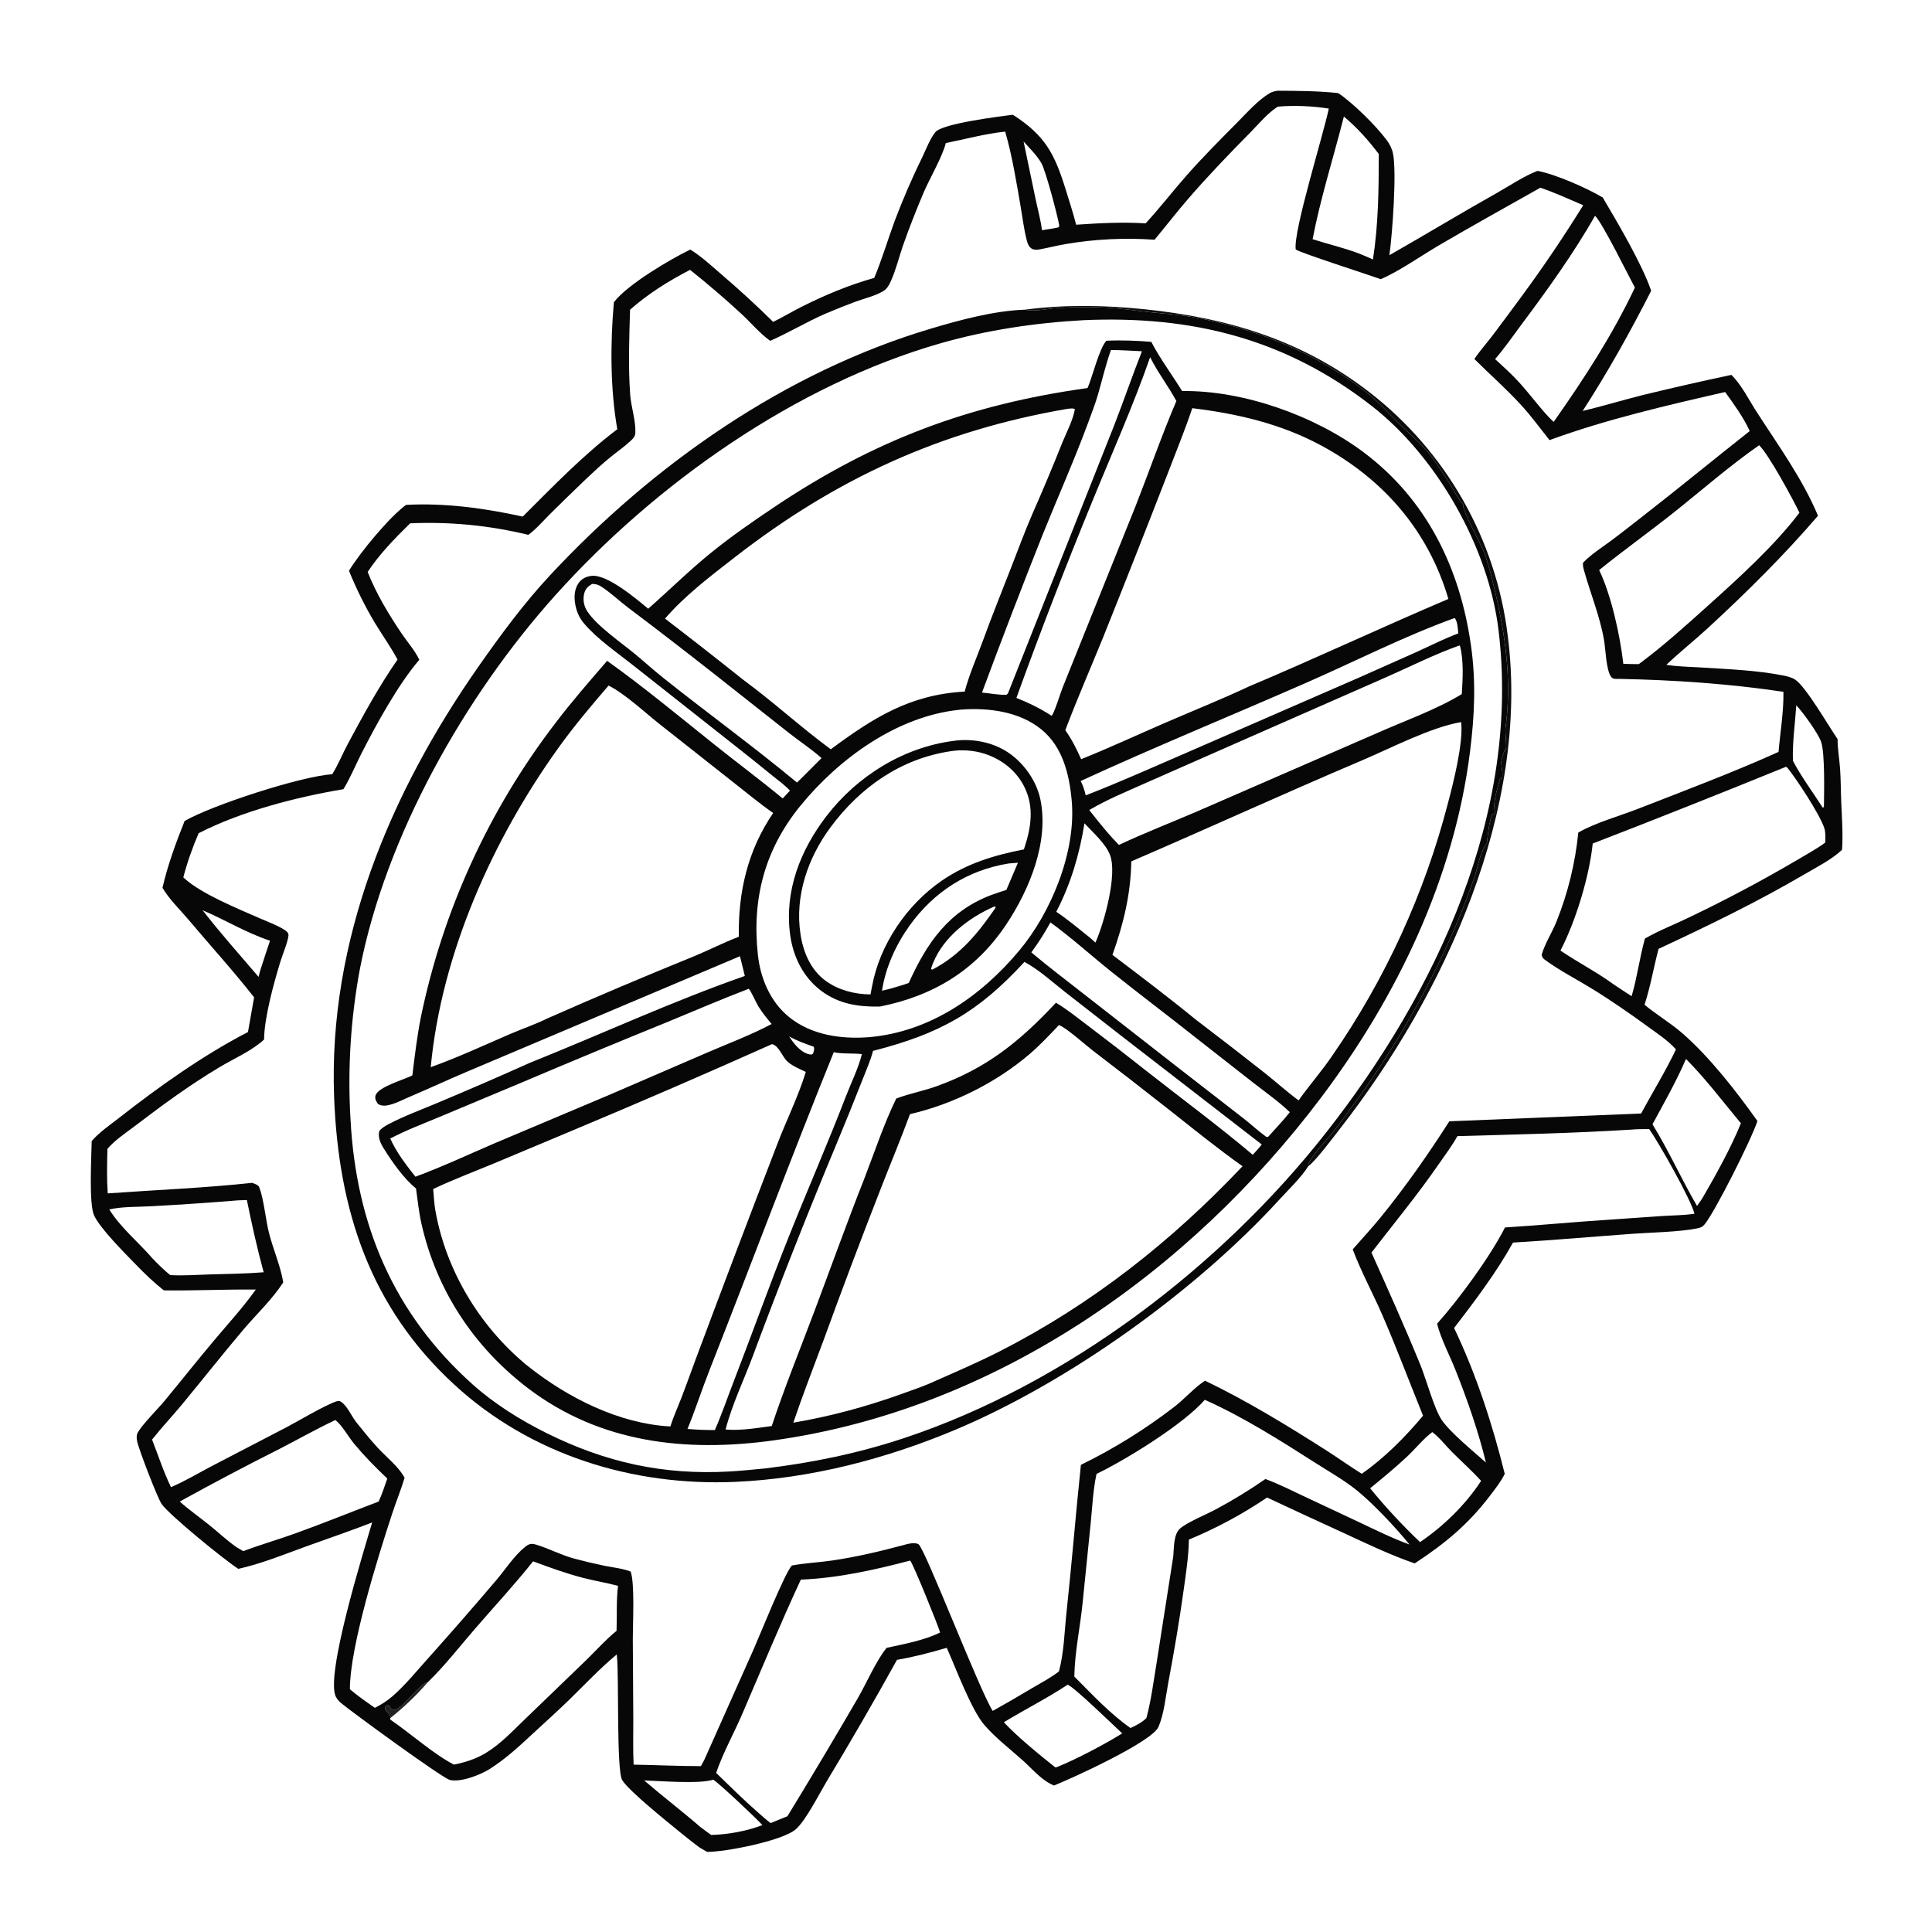 <svg xmlns="http://www.w3.org/2000/svg" xmlns:xlink="http://www.w3.org/1999/xlink" width="1024" height="1024" viewBox="0 0 1024 1024"><path fill="#070707" d="M677.033 48.086C687.773 48.155 698.607 48.177 709.293 49.349C717.173 54.629 729.33 66.668 734.915 74.164C736.574 76.391 737.751 78.654 738.316 81.389C740.372 91.339 737.969 124.149 736.406 135.264C755.423 124.422 774.128 113.088 793.223 102.359C800.169 98.456 807.494 93.435 814.9 90.569C824.454 92.335 841 99.647 849.49 104.678C857.259 117.852 870.375 139.988 875.151 154.117C864.031 176.032 852.173 197.168 838.844 217.82C849.563 215.245 860.149 212.038 870.847 209.349C886.395 205.573 901.997 202.023 917.648 198.699C922.882 203.722 926.946 211.914 930.897 218.055C942.324 235.813 955.416 253.835 963.578 273.354C945.492 294.399 925.908 313.795 905.512 332.616C898.212 339.352 890.418 345.539 883.204 352.358C888.972 353.329 895.104 353.369 900.942 353.74C915.379 354.658 930.512 355.197 944.739 357.945C947.036 358.388 949.724 358.985 951.657 360.34C957.369 364.341 969.093 384.645 973.965 391.743C973.95 396.915 974.897 402.146 975.269 407.312C975.694 413.225 975.65 419.179 975.898 425.102C976.253 433.551 976.889 441.966 976.327 450.419C970.803 455.6 963.105 459.475 956.6 463.288C931.476 478.016 905.449 490.617 879.073 502.91C876.461 512.841 874.825 522.72 871.639 532.548C878.056 537.862 885.281 542.091 891.618 547.594C906.127 560.191 920.326 578.484 931.476 594.148C928.439 603.632 908.951 642.349 903.487 648.933C902.328 650.33 901.291 650.718 899.545 651.071C890.046 652.993 874.836 653.233 864.752 653.97C843.786 655.501 822.915 657.358 801.921 658.591C793.019 674.601 781.839 689.368 770.698 703.868C782.372 728.238 791.066 754.978 797.545 781.179C795.519 785.323 792.557 789.028 789.778 792.689C778.137 808.028 765.74 818.201 749.817 828.636C736.941 824.198 724.352 818.158 712.012 812.433C698.5 806.265 685.021 800.026 671.575 793.716C658.558 802.538 644.674 810.007 630.14 816.009C629.975 825.19 628.586 833.866 627.335 842.92C625.055 859.419 622.248 875.685 619.181 892.052C617.776 899.549 617.011 908.198 614.043 915.233C610.662 923.25 567.751 942.738 558.656 946.36C552.334 943.829 547.456 937.916 542.493 933.421C535.628 927.201 527.652 921.198 521.644 914.168C514.786 906.142 506.533 884.023 501.814 873.376C493.029 875.916 484.464 878.227 475.43 879.742C463.345 901.547 450.857 923.126 437.975 944.47C434.097 950.968 427.226 964.646 421.908 969.444C414.952 975.72 383.972 981.696 374.714 981.521L370.615 979.106C367.383 976.687 364.206 974.194 361.088 971.63C354.378 966.132 333.69 949.632 329.815 943.563C326.647 938.601 328.142 888.651 326.976 877.683L326.888 876.89C318.076 884.211 310.236 892.548 302.063 900.554C295.771 906.719 289.169 912.595 282.71 918.588C275.252 925.508 268.156 932.134 259.516 937.623C254.648 940.716 243.98 944.858 238.385 943.385C234.198 942.283 186.034 907.095 180.615 902.52C179.545 901.617 178.745 900.652 178.076 899.419C172.139 888.481 192.698 822.365 197.262 806.932C185.715 811.445 173.873 815.42 162.217 819.655C150.498 823.912 138.506 828.825 126.325 831.527C119.305 827.091 89.779 803.044 85.71 797.211C83.398 793.896 73.472 767.926 72.677 763.899C72.376 762.376 72.252 760.634 73.046 759.237C75.514 754.895 83.65 746.782 87.225 742.464C95.996 731.87 104.536 721.082 113.382 710.55C120.879 701.624 128.82 693.015 135.571 683.497C119.331 683.318 103.095 684.153 86.834 683.93C81.573 679.776 76.692 675.071 72.031 670.259C66.577 664.629 52.592 650.716 49.763 643.94C47.076 637.503 48.473 612.697 48.606 604.775C52.688 600.051 58.334 596.244 63.252 592.388C84.073 576.066 107.973 559.085 131.428 547.007L134.68 528.614C123.606 514.486 111.374 501.07 99.802 487.33C95.282 481.964 89.644 476.599 86.119 470.557C88.862 458.556 93.298 446.539 97.849 435.126C112.941 426.54 159.271 411.534 176.1 410.344C179.233 405.322 181.533 399.553 184.339 394.317C192.495 379.099 200.85 363.776 210.7 349.581C207.138 342.905 202.62 336.615 198.688 330.138C193.41 321.295 188.822 312.058 184.967 302.509C190.827 292.834 206.328 274.111 215.207 267.595C236.056 266.482 256.757 269.362 277.073 273.796C293.114 257.802 309.071 241.198 327.18 227.506C323.418 206.187 323.447 181.697 325.374 160.191C332.507 150.791 355.259 137.403 365.853 132.273C371.605 135.782 376.697 140.557 381.8 144.93C391.507 153.248 400.71 161.629 409.798 170.614C414.92 168.094 419.843 165.126 424.952 162.556C437.096 156.449 450.264 150.938 463.367 147.306C467.495 137.414 470.526 127.077 474.237 117.022C478.604 105.459 483.519 94.11 488.965 83.014C490.936 78.907 492.886 73.612 495.743 70.056C499.449 65.445 529.671 61.737 536.841 60.822C553.935 71.82 558.901 81.418 564.742 100.15C566.704 106.443 568.739 112.724 570.386 119.108C582.702 118.258 594.859 117.618 607.202 118.388C614.671 110.318 621.338 101.622 628.593 93.373C637.271 83.509 646.632 74.117 655.887 64.791C660.949 59.691 666.729 53.09 672.916 49.416C674.186 48.662 675.598 48.358 677.033 48.086ZM611.932 127.063C596.289 125.951 580.569 126.705 565.104 129.307C560.37 130.092 555.75 131.329 551.041 132.171C549.076 132.523 547.172 132.517 545.773 130.888C544.849 129.813 544.477 128.373 544.129 127.03C542.699 121.509 542.011 115.604 541.039 109.974C538.744 96.688 536.531 82.717 532.767 69.761C522.288 70.842 511.646 73.76 501.293 75.827C499.603 82.784 492.964 94.264 489.827 101.399C485.768 110.874 482.018 120.479 478.583 130.197C476.47 136.346 474.845 143.117 472.167 149.008C471.285 150.948 470.302 152.91 468.452 154.093C464.25 156.78 458.5 158.066 453.814 159.759C448.418 161.768 443.068 163.897 437.766 166.145C427.662 170.505 418.244 176.251 408.226 180.645C402.692 176.719 398.094 171.126 393.115 166.504C384.284 158.348 375.158 150.518 365.755 143.028C354.229 149.007 343.731 155.535 333.941 164.15C333.501 179.083 332.932 194.187 334.001 209.109C334.469 215.644 337.003 222.825 336.758 229.277C336.68 231.309 335.696 232.319 334.274 233.644C330.913 236.778 327.025 239.468 323.455 242.375C319 246.002 314.771 249.932 310.602 253.881C304.176 260.024 297.806 266.226 291.493 272.485C287.791 276.17 284.237 280.387 280.015 283.479C259.54 278.492 238.461 276.434 217.407 277.367C209.356 285.24 201.097 293.681 194.879 303.129C199.252 314.403 206.101 325.757 212.868 335.765C215.909 340.262 219.94 344.803 222.24 349.704C211.1 362.644 199.482 383.853 191.617 399.276C188.422 405.543 185.678 412.298 182.022 418.285C156.755 422.559 128.161 429.916 105.289 441.612C102.064 449.094 99.212 457.133 97.165 465.02L97.695 465.51C106.796 473.845 126.166 481.644 137.615 486.686C141.805 488.531 146.474 490.187 150.368 492.597C151.495 493.295 153.002 494.226 152.914 495.711C152.731 498.797 149.602 506.432 148.573 509.805C145.048 521.356 140.12 539.135 139.955 550.979C133.461 556.991 123.895 561.104 116.247 565.686C100.626 575.045 86.209 585.577 71.762 596.616C66.752 600.444 61.08 604.101 56.95 608.9C56.725 616.724 56.568 624.708 57.095 632.518C82.564 630.681 108.292 629.665 133.667 626.931C134.883 627.435 136.907 627.944 137.409 629.266C139.915 635.868 140.712 646.123 142.564 653.45C144.753 662.116 148.692 670.982 150.134 679.685C144.24 688.769 135.8 696.677 128.8 704.955C117.93 717.81 107.501 731.029 96.788 744.014C91.508 750.414 85.728 756.519 80.593 763.009C83.85 771.32 86.716 780.195 90.618 788.214L91.269 787.936C98.278 784.908 105.033 780.862 111.79 777.294L151.71 756.551C159.424 752.473 167.05 747.724 174.984 744.124C176.193 743.575 178.997 742.136 180.205 742.687C183.63 744.248 186.442 750.831 188.844 753.833C192.572 758.492 196.375 763.205 200.427 767.586C204.962 772.49 211.332 777.379 214.44 783.277C212.48 789.722 209.926 795.975 207.823 802.377C200.349 825.117 185.426 872.783 185.447 895.34C189.677 898.925 194.154 902.044 198.711 905.188C202.097 903.461 205.038 901.62 207.921 899.13C214.706 893.268 220.611 885.938 226.601 879.278C238.959 865.482 251.138 851.526 263.133 837.413C267.935 831.752 272.584 824.444 278.363 819.848C280.437 818.198 281.701 817.945 284.224 818.711C291.073 820.791 297.516 824.271 304.441 826.118C309.787 827.538 315.17 828.811 320.586 829.936C325.053 830.824 329.98 831.308 334.233 832.929C336.519 838.864 335.387 861.055 335.402 868.599L335.658 911.245C335.698 919.221 335.419 927.343 335.834 935.299C347.725 935.488 359.584 936.096 371.481 936.083C372.324 934.493 373.337 932.872 373.99 931.2L399.413 874.213C402.803 866.538 415.92 833.77 419.7 829.754C426.665 828.431 433.798 828.161 440.815 827.135C453.501 825.28 465.83 822.418 478.203 819.097C480.591 818.456 484.551 817.177 486.833 818.49C490.122 820.381 519.126 895.843 526.156 906.83C533.139 902.924 540.064 898.916 546.93 894.807C551.716 891.99 556.876 889.29 561.266 885.892C564.001 875.632 564.154 864.858 565.294 854.341C568.107 828.39 570.158 802.369 572.901 776.408C590.554 767.744 606.618 757.764 622.231 745.791C627.95 741.404 632.68 735.738 638.685 731.797C660.799 742.418 682.261 755.537 702.926 768.712C709.265 772.753 715.379 777.162 721.758 781.128C733.627 772.934 745.03 761.408 754.246 750.339C747.066 732.632 740.355 714.727 732.753 697.194C727.705 685.553 721.401 674.025 716.969 662.187C721.805 656.609 726.888 651.205 731.55 645.484C744.864 629.141 756.821 612.041 768.191 594.31L869.809 590.182C875.927 578.889 882.761 567.826 888.278 556.229C888.143 556.075 888.01 555.918 887.873 555.767C883.969 551.467 878.587 547.904 873.892 544.48C864.026 537.285 853.785 530.191 843.38 523.799C835.503 518.96 826.836 514.537 819.389 509.105C817.993 508.086 817.425 507.759 817.117 506.033C818.832 500.074 822.552 494.418 824.895 488.643C830.999 473.484 834.915 457.534 836.526 441.272C845.459 436.078 858.29 432.552 868.205 428.681C893.102 418.963 918.298 409.513 942.664 398.525C943.567 388.035 945.425 377.2 945.259 366.68C916.843 362.417 887.081 360.377 858.366 359.83C856.751 359.799 854.983 360.177 853.917 358.73C851.279 355.151 850.992 344.055 850.206 339.461C847.999 326.583 843.011 314.73 839.537 302.26C839.175 300.961 838.834 299.609 839.043 298.261C843.33 293.796 848.657 290.457 853.615 286.79C859.137 282.706 864.525 278.417 869.948 274.202C889.272 259.181 908.166 243.629 927.381 228.481C924.295 221.507 918.84 213.99 914.355 207.778C883.076 214.951 851.465 222.221 821.279 233.264C816.288 226.991 811.611 220.554 806.183 214.634C798.306 206.042 789.681 198.483 781.458 190.284C784.343 185.928 787.861 182.052 791.018 177.897C796.334 170.902 801.521 163.791 806.754 156.732C818.183 141.18 828.988 125.178 839.143 108.765C831.646 105.585 824.148 102.103 816.437 99.486C798.457 109.632 780.368 119.654 762.558 130.095C753.442 135.44 741.104 144.079 731.828 147.964C725.45 145.652 688.626 133.838 686.759 132.207C685.379 122.562 701.434 71.429 704.293 57.544C695.652 56.208 686.003 55.74 677.283 56.519C671.913 59.87 667.131 65.721 662.66 70.251C651.412 81.648 640.198 93.296 629.729 105.416C623.62 112.489 617.911 119.885 611.932 127.063ZM326.787 864.372C327.087 856.44 326.571 848.414 327.569 840.531C321.527 838.896 315.3 837.912 309.231 836.348C300.114 833.997 291.37 830.811 282.554 827.534C272.748 839.864 262.051 851.398 251.754 863.289C243.593 872.713 235.735 882.915 226.767 891.568C222.12 892.158 211.195 909.013 207.715 906.002C207.131 905.497 206.612 904.587 206.161 903.949L204.983 903.813C204.096 904.709 204.153 904.701 204.095 905.968C204.583 906.714 205.079 907.283 205.699 907.912C206.466 908.693 206.807 909.324 207.184 910.365C206.708 910.755 206.931 910.471 206.811 911.382C217.467 918.626 229.551 929.546 240.571 935.286C246.718 934.049 252.33 932.271 257.71 928.972C265.437 924.234 271.74 917.451 278.232 911.212L310.763 879.834C316.02 874.73 321.109 868.968 326.787 864.372ZM125.282 820.004L128.936 822.139C138.038 818.711 147.397 816.022 156.547 812.727C171.385 807.384 185.954 801.443 200.687 795.864C202.517 791.927 203.842 787.742 205.276 783.647C199.13 777.868 193.314 771.932 187.892 765.461C184.741 761.7 181.363 755.476 177.775 752.642C167.804 757.328 158.128 762.815 148.326 767.861C130.468 776.849 112.784 786.18 95.285 795.85C100.226 800.305 105.708 804.087 110.88 808.262C115.646 812.109 120.294 816.479 125.282 820.004ZM823.489 223.605C839.53 200.759 854.579 177.742 866.527 152.418C862.882 145.711 849.461 118.376 845.425 114.35C834.1 134.197 820.361 153.362 806.673 171.655C802.011 177.886 797.513 184.451 792.433 190.341C796.956 194.499 801.554 198.623 805.667 203.196C810.314 208.362 814.503 213.925 819.084 219.147C820.512 220.686 821.913 222.213 823.489 223.605ZM80.711 666.869C83.768 670.033 86.778 673.072 90.219 675.831C97.255 676.236 104.312 675.671 111.348 675.463C120.806 675.182 130.317 675.103 139.749 674.325C136.276 661.589 133.486 648.978 130.851 636.052L126.175 636.213C111.047 637.448 95.903 638.48 80.746 639.307C73.318 639.751 65.168 639.408 57.926 641.023C63.821 650.612 73.359 658.334 80.711 666.869ZM953.744 271.736C950.125 264.268 937.57 241.018 932.375 235.984C916.689 246.932 902.057 259.76 887.087 271.671C874.073 282.026 860.498 291.684 847.587 302.146C854.023 315.474 858.725 337.019 860.393 351.837C863.128 351.909 865.873 352.035 868.608 351.997C881.596 342.358 893.278 331.793 905.27 321.01C921.599 306.328 940.58 289.134 953.744 271.736ZM902.177 635.27C909.108 623.426 917.679 607.923 922.707 595.356C913.266 584.01 903.996 571.722 893.607 561.273C888.439 573.261 882.049 584.437 875.853 595.891C884.484 609.91 891.189 624.996 899.461 639.192L902.177 635.27ZM404.082 967.334C401.424 964.258 380.333 944.407 377.982 943.252C371.172 945.661 349.653 943.944 341.404 943.661C351.161 952.047 361.407 959.864 371.121 968.279C373.048 969.707 374.952 971.194 376.922 972.559C385.588 972.38 395.976 970.508 404.082 967.334ZM670.7 783.907C677.823 786.562 684.698 790.014 691.56 793.272L720.706 806.95C729.419 811.06 737.99 815.342 747.058 818.632C739.969 809.849 728.057 797.174 719.322 790.063C712.734 784.699 704.952 780.314 697.787 775.742C678.824 763.643 659.126 751.119 638.577 741.919C627.415 754.781 596.963 773.593 581.176 781.21C579.336 789.709 578.948 798.708 578.083 807.364L573.787 849.777C572.476 862.685 569.631 875.64 569.415 888.615C578.808 898.001 588.255 908.257 599.186 915.879C602.262 914.491 605.133 912.996 607.604 910.641C610.1 901.446 611.347 891.55 612.9 882.149L621.865 824.895C622.238 820.573 621.969 813.329 625.358 810.236C628.962 806.948 639.877 802.462 644.68 799.855C653.648 795.035 662.335 789.71 670.7 783.907ZM950.295 403.25C954.776 411.838 960.884 419.905 966.099 428.087L966.716 427.712C966.805 420.397 967.302 399.658 965.309 393.429C963.865 388.915 955.489 377.372 952.066 373.826C951.45 383.39 949.934 393.728 950.295 403.25ZM752.659 817.345C765.073 808.936 776.784 797.519 785.007 784.897C780.163 779.508 774.737 774.747 769.633 769.616C766.191 766.156 763.03 761.981 759.152 759.029C754.312 762.683 750.356 767.701 745.943 771.873C739.667 777.806 732.873 783.343 726.199 788.824C734.296 798.761 743.364 808.508 752.659 817.345ZM137.061 517.782C137.545 515.892 137.959 513.945 138.664 512.124C140.103 507.596 141.589 503.084 143.12 498.586C130.584 494.491 119.467 487.585 107.398 482.46C116.804 494.566 127.092 506.128 137.061 517.782ZM552.269 122.014C555.126 121.546 558.072 121.186 560.89 120.54L561.47 119.821C560.555 114.218 554.194 90.383 551.963 86.481C549.57 82.297 545.702 78.56 542.509 74.973L549.082 106.413C550.163 111.527 551.638 116.845 552.269 122.014ZM408.484 966.274L417.355 962.627C430.053 941.882 442.51 920.99 454.725 899.957C459.28 892.095 464.458 880.016 469.948 873.386C478.968 871.427 490.041 869.387 498.275 865.247C497.243 861.525 483.808 828.423 482.414 827.137C463.508 832.095 444.067 836.447 424.463 837.23C413.555 860.68 403.636 884.715 393.399 908.472C388.921 918.863 383.212 928.973 379.572 939.678C386.829 946.73 394.129 953.969 401.749 960.619C403.95 962.558 406.111 964.546 408.484 966.274ZM695.704 126.778C703.883 129.421 712.323 131.314 720.366 134.399C722.814 135.416 725.303 136.381 727.697 137.521C730.586 118.871 730.759 100.446 730.785 81.634C725.208 74.253 719.394 67.734 712.287 61.763C706.809 83.372 699.918 104.889 695.704 126.778ZM565.886 892.921C554.938 900.144 543.245 906.029 532.049 912.826C539.226 920.514 550.939 930.109 559.356 936.752L560.116 936.616C569.944 932.729 585.934 924.303 594.799 918.732C590.442 914.706 569.292 894.113 565.886 892.921ZM772.457 602.17C769.628 607.285 765.958 612.107 762.637 616.919C751.4 633.201 738.96 648.26 726.901 663.902C735.794 683.7 744.673 703.436 752.871 723.538C755.922 731.02 760.126 746.586 764.039 752.442C768.593 759.258 781.082 769.374 787.567 775.16C783.527 758.492 777.745 742.05 771.433 726.118C768.264 718.12 763.8 709.906 761.68 701.589C773.371 688.552 789.817 666.06 797.679 650.583C816.056 649.432 834.379 647.645 852.751 646.481L880.72 644.532C886.484 644.159 892.387 644.175 898.092 643.312C896.372 635.878 879.162 605.597 874.106 598.44C871.04 598.498 867.86 598.39 864.815 598.709C834.109 600.633 803.213 601.303 772.457 602.17ZM946.48 406.46C912.5 420.31 878.397 433.854 844.174 447.091C842.386 464.547 835.165 488.267 827.079 503.834C836.286 510.075 846.246 515.164 855.239 521.723C858.415 523.828 861.568 525.985 864.796 528.01C867.771 517.898 869.046 507.526 871.835 497.467C879.226 493.178 887.541 489.999 895.243 486.249C914.548 477.026 933.454 466.99 951.91 456.17C957.074 453.082 962.584 450.126 967.439 446.583C967.478 444.059 967.698 441.286 966.903 438.862C964.536 431.649 951.936 412.453 947.157 406.677L946.48 406.46Z"></path><path fill="#070707" d="M543.221 164.133C543.37 164.166 543.519 164.204 543.669 164.233C549.001 165.264 555.785 163.487 561.275 163.192C569.635 162.743 578.53 162.61 586.883 163.075C594.273 163.486 601.458 164.588 608.797 165.384C616.549 166.225 624.196 166.668 631.907 168.001C664.859 173.699 698.662 187.382 724.83 208.446C730.662 213.14 735.897 218.869 741.179 224.163C747.087 230.084 754.487 236.02 759.299 242.818C762.521 247.371 765.726 252.073 768.668 256.812C770.7 260.085 772.3 263.626 774.806 266.569C774.977 266.771 775.142 266.978 775.312 267.181L775.621 267.544C775.613 267.876 775.587 268.208 775.595 268.54C775.678 271.836 784.719 287.994 786.576 292.752C788.957 298.854 790.469 305.539 792.018 311.897C797.87 335.924 801.39 361.039 797.936 385.73C797.596 388.155 798.865 396.511 797.981 397.727L797.616 397.304C796.859 399.343 795.868 401.749 795.718 403.923C795.537 406.534 797.127 410.572 795.825 412.73L795.126 412.338C793.686 418.324 790.845 425.21 792.54 431.227L792.099 431.851L791.125 431.244C789.44 434.286 788.526 442.537 788.14 446.353C788.066 447.089 787.684 447.485 787.294 448.079C784.217 452.77 783.295 459.683 781.441 465.03C778.694 472.955 775.657 480.904 772.445 488.653C757.817 523.111 739.231 555.751 717.063 585.916C713.361 590.959 709.715 596.109 705.746 600.944C702.512 604.884 698.836 608.653 695.918 612.827C694.919 614.257 693.183 616.349 693.443 618.083C689.508 624.27 683.172 630.246 678.23 635.662C634.063 684.059 566.68 732.458 506.245 757.847C469.536 773.267 429.548 783.692 389.655 785.421C335.35 787.775 281.312 771.119 240.885 733.967C196.113 692.822 179.427 641.38 177.1 581.818C173.848 498.559 206.737 420.183 253.763 353.063C265.478 336.342 277.733 319.717 291.669 304.764C346.371 246.074 416.102 197.165 493.545 174.133C509.237 169.467 526.798 164.725 543.221 164.133ZM405.38 778.31C430.659 775.281 455.039 770.24 479.249 762.192C565.526 733.511 646.946 671.483 702.84 600.324C761.411 525.757 805.976 430.899 794.249 333.963C788.963 290.266 761.715 242.155 726.957 215.098C681.133 179.427 631.592 167.184 574.295 169.702C548.978 171.061 522.987 174.949 498.586 181.924C421.757 203.885 347.409 256.382 294.314 315.529C246.43 368.871 204.487 442.903 190.738 513.653C185.836 539.979 184.176 566.806 185.794 593.536C188.772 649.128 208.581 696.177 250.382 733.657C261.993 744.067 275.86 752.712 289.801 759.628C321.054 775.133 351.672 781.886 386.512 779.928C392.811 779.574 399.101 778.912 405.38 778.31Z"></path><path fill="#070707" d="M586.426 180.603C594.401 180.212 602.263 180.554 610.214 181.187C614.572 189.706 621.412 198.902 626.528 207.262C658.977 206.793 696.899 220.371 722.613 239.62C756.266 264.813 773.832 301.136 779.638 342.053C782.363 361.257 781.555 379.173 779.149 398.361C770.757 465.272 740.578 528.14 700.266 581.657C630.204 674.67 526.876 747.242 409.867 763.454C363.675 769.854 318.111 764.874 279.907 735.829C251.167 713.978 231.304 683.827 223.379 648.582C222.003 642.462 221.339 636.119 220.503 629.905C214.072 624.747 207.845 615.852 203.476 608.854C201.647 605.926 200.202 602.907 201.033 599.429C202.422 597.778 204.295 596.697 206.188 595.706C214.287 591.461 223.243 588.199 231.674 584.63C248.099 577.76 264.434 570.678 280.676 563.387C318.707 548.13 356.08 530.826 394.766 517.279C393.959 513.782 393.052 510.304 392.189 506.821L247.749 567.92C237.594 572.205 227.615 576.868 217.472 581.174C213.786 582.739 209.175 585.198 205.266 585.878C203.486 586.187 201.873 586.06 200.315 585.109C199.4 583.792 198.538 582.348 199.033 580.657C200.374 576.081 213.908 572.343 218.156 570.16L218.559 569.949C219.814 559.77 221.009 549.59 222.987 539.52C234.655 482.768 259.023 429.395 294.264 383.405C302.885 371.993 312.45 361.084 321.795 350.257C341.202 364.125 359.679 379.447 378.293 394.344C390.424 404.052 402.858 413.308 414.856 423.201L418.701 419.024C415.868 416.024 412.386 413.565 409.195 410.952C402.771 405.691 396.298 400.538 389.776 395.402L335.151 352.289C326.641 345.544 316.701 338.821 309.654 330.566C307.2 327.691 305.798 324.663 305.014 320.952C304.172 316.968 304.261 312.334 306.741 308.913C308.362 306.678 310.851 305.5 313.558 305.212C321.879 304.327 337.177 317.345 343.566 322.633C354.632 312.907 365.162 302.477 376.604 293.184C387.413 284.405 398.873 276.474 410.43 268.727C463.322 233.272 513.574 214.411 576.425 205.669C579.041 199.74 582.657 184.498 586.426 180.603ZM482.32 590.51C477.493 603.631 472.066 616.514 467.004 629.544C456.56 656.222 446.441 683.026 436.649 709.949C431.214 724.611 425.475 739.248 420.471 754.058C440.344 750.656 459.131 745.566 478.097 738.746C483.968 736.635 489.989 734.622 495.64 731.972C507.171 726.87 518.864 721.85 530.092 716.112C578.798 691.223 621.101 657.799 658.573 618.127C645.315 608.735 632.642 598.441 619.888 588.379C606.326 577.701 592.687 567.12 578.972 556.638C575.13 553.688 565.099 544.643 561.264 543.311C556.219 548.627 551.183 553.99 545.608 558.761C527.924 573.893 505.028 585.278 482.32 590.51ZM229.59 630.21C229.987 634.04 230.076 637.781 230.75 641.589C236.367 673.323 254.062 702.692 278.813 723.294C279.209 723.623 279.614 723.94 280.024 724.25C300.975 740.876 328.211 754.632 355.29 756.048C356.928 750.926 359.191 745.972 361.134 740.955C363.722 734.095 366.265 727.219 368.764 720.326C382.89 682.481 397.216 644.711 411.74 607.017C416.639 594.067 423.06 581.381 427.09 568.143C423.869 566.593 420.153 565.09 417.445 562.712C414.617 560.227 412.869 554.185 409.183 553.411C374.193 569.063 339.014 584.29 303.656 599.09L261.486 616.781C250.845 621.181 239.99 625.277 229.59 630.21ZM460.623 549.721C492.828 546.935 519.934 528.072 540.202 503.855C557.311 483.412 570.476 451.203 568.023 424.264C566.764 410.447 563.259 395.906 552.085 386.717C540.381 377.092 523.878 374.984 509.198 376.123C508.945 376.143 508.695 376.179 508.443 376.207C475.615 379.598 444.847 401.873 424.392 426.878C405.316 450.197 398.467 476.305 401.698 506.109C403.062 518.687 408.346 531.137 418.397 539.195C430.202 548.66 445.939 550.867 460.623 549.721ZM564.628 387.029C568.151 391.956 570.558 396.883 573.034 402.386C588.124 396.335 602.863 389.469 617.78 383.012C632.528 376.628 647.549 370.608 662.094 363.789C697.522 348.849 732.309 332.503 767.677 317.453C757.023 281.271 733.3 254.028 700.43 236.216C679.135 224.676 655.807 219.223 631.934 216.349C627.972 228.13 623.231 239.641 618.806 251.253C607.59 280.167 596.214 309.019 584.679 337.807C578 354.224 570.9 370.444 564.628 387.029ZM352.475 327.874C366.415 338.559 380.251 349.381 393.979 360.338C409.872 371.998 424.474 385.474 440.336 397.14C462.821 380.484 482.199 368.147 511.292 366.559C513.745 357.364 517.812 348.226 521.082 339.271C525.752 326.484 530.825 313.859 535.774 301.178C539.518 291.581 543.067 281.875 547.176 272.427C552.706 259.891 558.006 247.256 563.074 234.527C565.327 229.015 568.776 222.6 569.71 216.779C568.436 216.308 567.231 216.53 565.913 216.657C498.601 228.214 443.214 253.582 389.305 295.479C376.723 305.257 362.889 315.75 352.475 327.874ZM555.175 377.984L557.325 379.376C558.622 378.622 562.116 367.13 563.102 364.692L602.052 267.803C609.261 249.417 615.745 230.716 623.497 212.549C619.235 204.653 613.553 197.305 609.596 189.326C600.63 215.057 589.078 240.883 578.76 266.174C564.678 300.466 551.324 335.052 538.709 369.911C544.527 372.232 549.818 374.711 555.175 377.984ZM426.689 410.571L435.434 401.807C430.032 396.991 423.937 393.03 418.257 388.552L378.257 356.978C363.301 345.24 348.325 333.636 333.125 322.221C328.266 318.572 323.708 314.142 318.626 310.877C317.041 309.858 315.745 309.514 313.844 309.485C311.634 310.791 310.307 311.995 309.646 314.555C308.84 317.796 309.432 321.227 311.279 324.011C316.3 331.728 329.056 340.45 336.46 346.555C341.461 350.679 346.249 355.062 351.318 359.101C374.836 377.838 399.301 395.58 422.439 414.777L426.689 410.571ZM378.891 757.955C382.617 749.454 385.602 740.67 388.942 732.017C398.871 706.299 408.144 680.302 418.376 654.709C428.204 630.128 438.82 605.834 448.326 581.129C451.145 573.805 454.918 566.312 456.823 558.708C452.098 558.137 446.435 558.695 441.912 557.692C419.23 613.658 398.088 670.224 375.972 726.408C371.934 736.666 368.574 747.169 364.387 757.378C369.26 757.787 373.999 757.986 378.891 757.955ZM683.637 589.489C677.863 583.93 671.053 579.128 664.718 574.223L635.415 551.273C620.059 539.066 604.367 527.276 589.049 515.03C578.254 506.399 567.942 497.022 556.756 488.892C553.724 494.451 550.359 499.675 546.633 504.793C555.844 512.557 565.482 519.802 574.952 527.243L625.098 566.39L659.013 592.713C663.151 595.97 667.003 599.55 671.274 602.642C672.273 602.49 671.911 602.708 672.46 602.195C676.175 598.012 680.183 593.879 683.637 589.489ZM774.415 382.733C758.601 385.357 736.854 396.677 721.58 403.156C680.718 420.489 640.371 438.992 599.613 456.552C599.297 474.145 595.465 489.661 589.617 506.107C604.471 517.378 619.325 528.569 633.747 540.387C645.989 549.681 658.147 559.084 670.221 568.594C676.273 573.403 682.086 578.659 688.288 583.243C693.93 575.231 700.409 567.913 705.946 559.791C734.227 519.008 755.066 473.541 767.497 425.494C770.417 414.49 775.597 393.848 774.462 382.952C774.455 382.877 774.431 382.806 774.415 382.733ZM520.473 367.081C524.711 367.464 529.224 368.399 533.459 368.256C534.092 367.695 534.192 367.701 534.496 366.856L590.659 225.122C595.672 212.2 600.175 199.06 605.25 186.175C599.78 185.912 594.299 185.562 588.823 185.509C586.077 193.22 584.318 200.831 582.082 208.668C580.574 213.955 578.512 219.229 576.605 224.385C569.183 244.447 560.373 264.132 552.383 283.989C541.434 311.565 530.797 339.264 520.473 367.081ZM430.968 558.385C431.335 556.961 431.814 556.157 431.264 554.766C426.78 553.208 422.414 551.644 418.265 549.311C420.606 553.017 424.098 557.479 428.505 558.723C429.076 558.884 429.642 558.903 430.231 558.933L430.968 558.385ZM580.609 499.606C585.197 489.242 592.464 463.257 588.237 452.919C585.751 446.84 579.209 441.168 574.783 436.371C572.18 452.763 567.526 468.495 559.853 483.26C566.045 487.44 571.808 492.276 577.635 496.946L580.609 499.606ZM220.178 623.675C234.381 618.464 248.396 611.856 262.317 605.891L322.953 580.3L375.519 557.597C386.71 552.789 398.218 548.463 408.989 542.746C406.455 539.74 404.062 536.753 401.961 533.423C400.832 531.631 397.914 524.895 396.82 524.078C382.243 529.671 367.873 535.856 353.439 541.81C327.867 552.2 302.374 562.785 276.963 573.566L233.878 591.609C224.841 595.389 215.532 598.898 206.837 603.423C210.094 610.755 215.229 617.397 220.178 623.675ZM770.982 327.561C744.272 337.228 718.468 350.42 692.451 361.832C652.613 379.306 612.311 395.771 572.782 413.942C574.049 416.33 574.83 418.931 575.456 421.553C593.93 414.404 612.104 406.184 630.299 398.342L720.553 359.025L750.908 345.526C758.175 342.21 765.454 338.501 772.934 335.715C772.657 333.452 772.596 329.236 770.982 327.561ZM409.803 430.913C402.255 425.61 395.042 419.618 387.778 413.929L349.175 383.458C341.759 377.549 330.638 367.265 322.54 363.371C313.394 374.017 304.407 384.644 296.203 396.057C261.117 444.865 234.003 505.363 228.292 565.631C242.494 560.544 256.145 554.21 269.971 548.219C276.602 545.346 283.65 542.987 290.113 539.793C315.927 528.395 341.91 517.384 368.053 506.763C375.94 503.476 383.633 499.557 391.594 496.49C391.193 472.797 396.32 450.619 409.803 430.913ZM773.523 342.112C760.285 346.808 747.465 353.313 734.6 358.978L664.99 389.573L607.543 414.871C597.459 419.406 586.835 423.684 577.338 429.345C580.264 433.122 583.268 436.839 586.349 440.492C588.517 443.007 590.714 445.456 593.032 447.834C606.744 441.403 620.816 435.958 634.718 429.972L729.374 388.766C744.085 382.204 761.075 376.247 774.776 367.883C775.288 360.14 775.852 349.86 773.831 342.386L773.523 342.112ZM542.979 509.828C518.246 536.742 498.133 547.907 462.723 556.997C461.398 562.168 459.064 567.304 457.133 572.286C452.648 583.729 448.037 595.123 443.301 606.464C427.819 643.575 413.062 680.983 399.037 718.668C394.233 731.555 388.03 744.355 384.567 757.669C392.404 758.389 401.229 756.877 409.033 755.825C415.784 735.537 423.849 715.667 431.391 695.663C440.315 671.996 448.83 648.142 458.132 624.623C463.356 611.074 468.714 595.071 475.039 582.242L475.699 581.997C482.437 579.526 489.536 578.188 496.305 575.761C523.122 566.149 540.486 551.981 559.693 531.458C565.641 535.029 571.157 539.498 576.692 543.673C587.017 551.472 597.248 559.394 607.383 567.437C626.225 582.254 645.681 596.614 663.993 612.069C665.603 610.275 667.293 608.512 668.753 606.594L594.118 548.866L564.53 525.791C557.612 520.359 550.731 514.033 542.979 509.828Z"></path><path fill="#070707" d="M505.3 392.696C515.057 391.259 525.794 393.231 534.058 398.648C542.523 404.197 549.403 413.834 551.44 423.782C556.044 446.268 545.638 471.508 533.316 490.001C517.082 514.365 494.601 527.862 466.368 533.502C454.979 533.725 444.574 532.165 435.216 525.12C425.69 517.949 420.346 507.033 418.782 495.36C415.685 472.23 424.184 450.529 438.147 432.409C454.441 411.263 478.744 396.168 505.3 392.696ZM461.369 527.068L462.188 522.876C466.192 500.735 480.675 479.479 499.116 466.811C512.567 457.571 526.902 453.301 542.688 450.191C546.416 439.111 548.363 427.973 542.919 417.046C538.641 408.46 530.975 402.479 521.926 399.523C516.323 397.693 509.598 397.186 503.796 398.172C477.446 402.099 455.799 417.359 440.105 438.598C428.194 454.717 421.202 474.918 424.268 495.069C425.73 504.673 429.657 514.159 437.778 519.97C444.66 524.894 453.006 526.96 461.369 527.068ZM467.482 525.114L471.609 524.111C474.946 523.101 478.396 522.21 481.661 520.995C491.21 499.847 502.683 482.993 525.378 474.375C528.006 473.378 530.715 472.563 533.387 471.691L539.521 457.28L534.648 457.658C512.864 461.151 494.955 472.695 482.133 490.545C474.904 500.609 469.326 512.795 467.482 525.114ZM494.232 513.887C509.014 506.153 518.415 494.562 527.669 481.126L527.549 480.55L527.111 480.424C513.749 486.214 500.126 496.532 494.507 510.51C494.109 511.495 493.759 512.498 493.455 513.516C494.029 513.957 493.746 513.91 494.232 513.887Z"></path><path fill="#070707" fill-opacity="0.969" d="M543.221 164.133C564.323 161.366 585.391 161.72 606.524 163.902C650.709 168.465 689.818 180.153 725.483 207.61C766.436 239.184 792.988 285.886 799.174 337.226C810.829 428.864 765.721 526.968 710.707 597.618C707.558 601.661 697.134 615.63 693.443 618.083C693.183 616.349 694.919 614.257 695.918 612.827C698.836 608.653 702.512 604.884 705.746 600.944C709.715 596.109 713.361 590.959 717.063 585.916C739.231 555.751 757.817 523.111 772.445 488.653C775.657 480.904 778.694 472.955 781.441 465.03C783.295 459.683 784.217 452.77 787.294 448.079C787.684 447.485 788.066 447.089 788.14 446.353C788.526 442.537 789.44 434.286 791.125 431.244L792.099 431.851L792.54 431.227C790.845 425.21 793.686 418.324 795.126 412.338L795.825 412.73C797.127 410.572 795.537 406.534 795.718 403.923C795.868 401.749 796.859 399.343 797.616 397.304L797.981 397.727C798.865 396.511 797.596 388.155 797.936 385.73C801.39 361.039 797.87 335.924 792.018 311.897C790.469 305.539 788.957 298.854 786.576 292.752C784.719 287.994 775.678 271.836 775.595 268.54C775.587 268.208 775.613 267.876 775.621 267.544L775.312 267.181C775.142 266.978 774.977 266.771 774.806 266.569C772.3 263.626 770.7 260.085 768.668 256.812C765.726 252.073 762.521 247.371 759.299 242.818C754.487 236.02 747.087 230.084 741.179 224.163C735.897 218.869 730.662 213.14 724.83 208.446C698.662 187.382 664.859 173.699 631.907 168.001C624.196 166.668 616.549 166.225 608.797 165.384C601.458 164.588 594.273 163.486 586.883 163.075C578.53 162.61 569.635 162.743 561.275 163.192C555.785 163.487 549.001 165.264 543.669 164.233C543.519 164.204 543.37 164.166 543.221 164.133Z"></path><path fill="#070707" fill-opacity="0.894" d="M207.184 910.365C206.807 909.324 206.466 908.693 205.699 907.912C205.079 907.283 204.583 906.714 204.095 905.968C204.153 904.701 204.096 904.709 204.983 903.813L206.161 903.949C206.612 904.587 207.131 905.497 207.715 906.002C211.195 909.013 222.12 892.158 226.767 891.568C220.821 898.413 214.267 904.705 207.184 910.365Z"></path></svg>